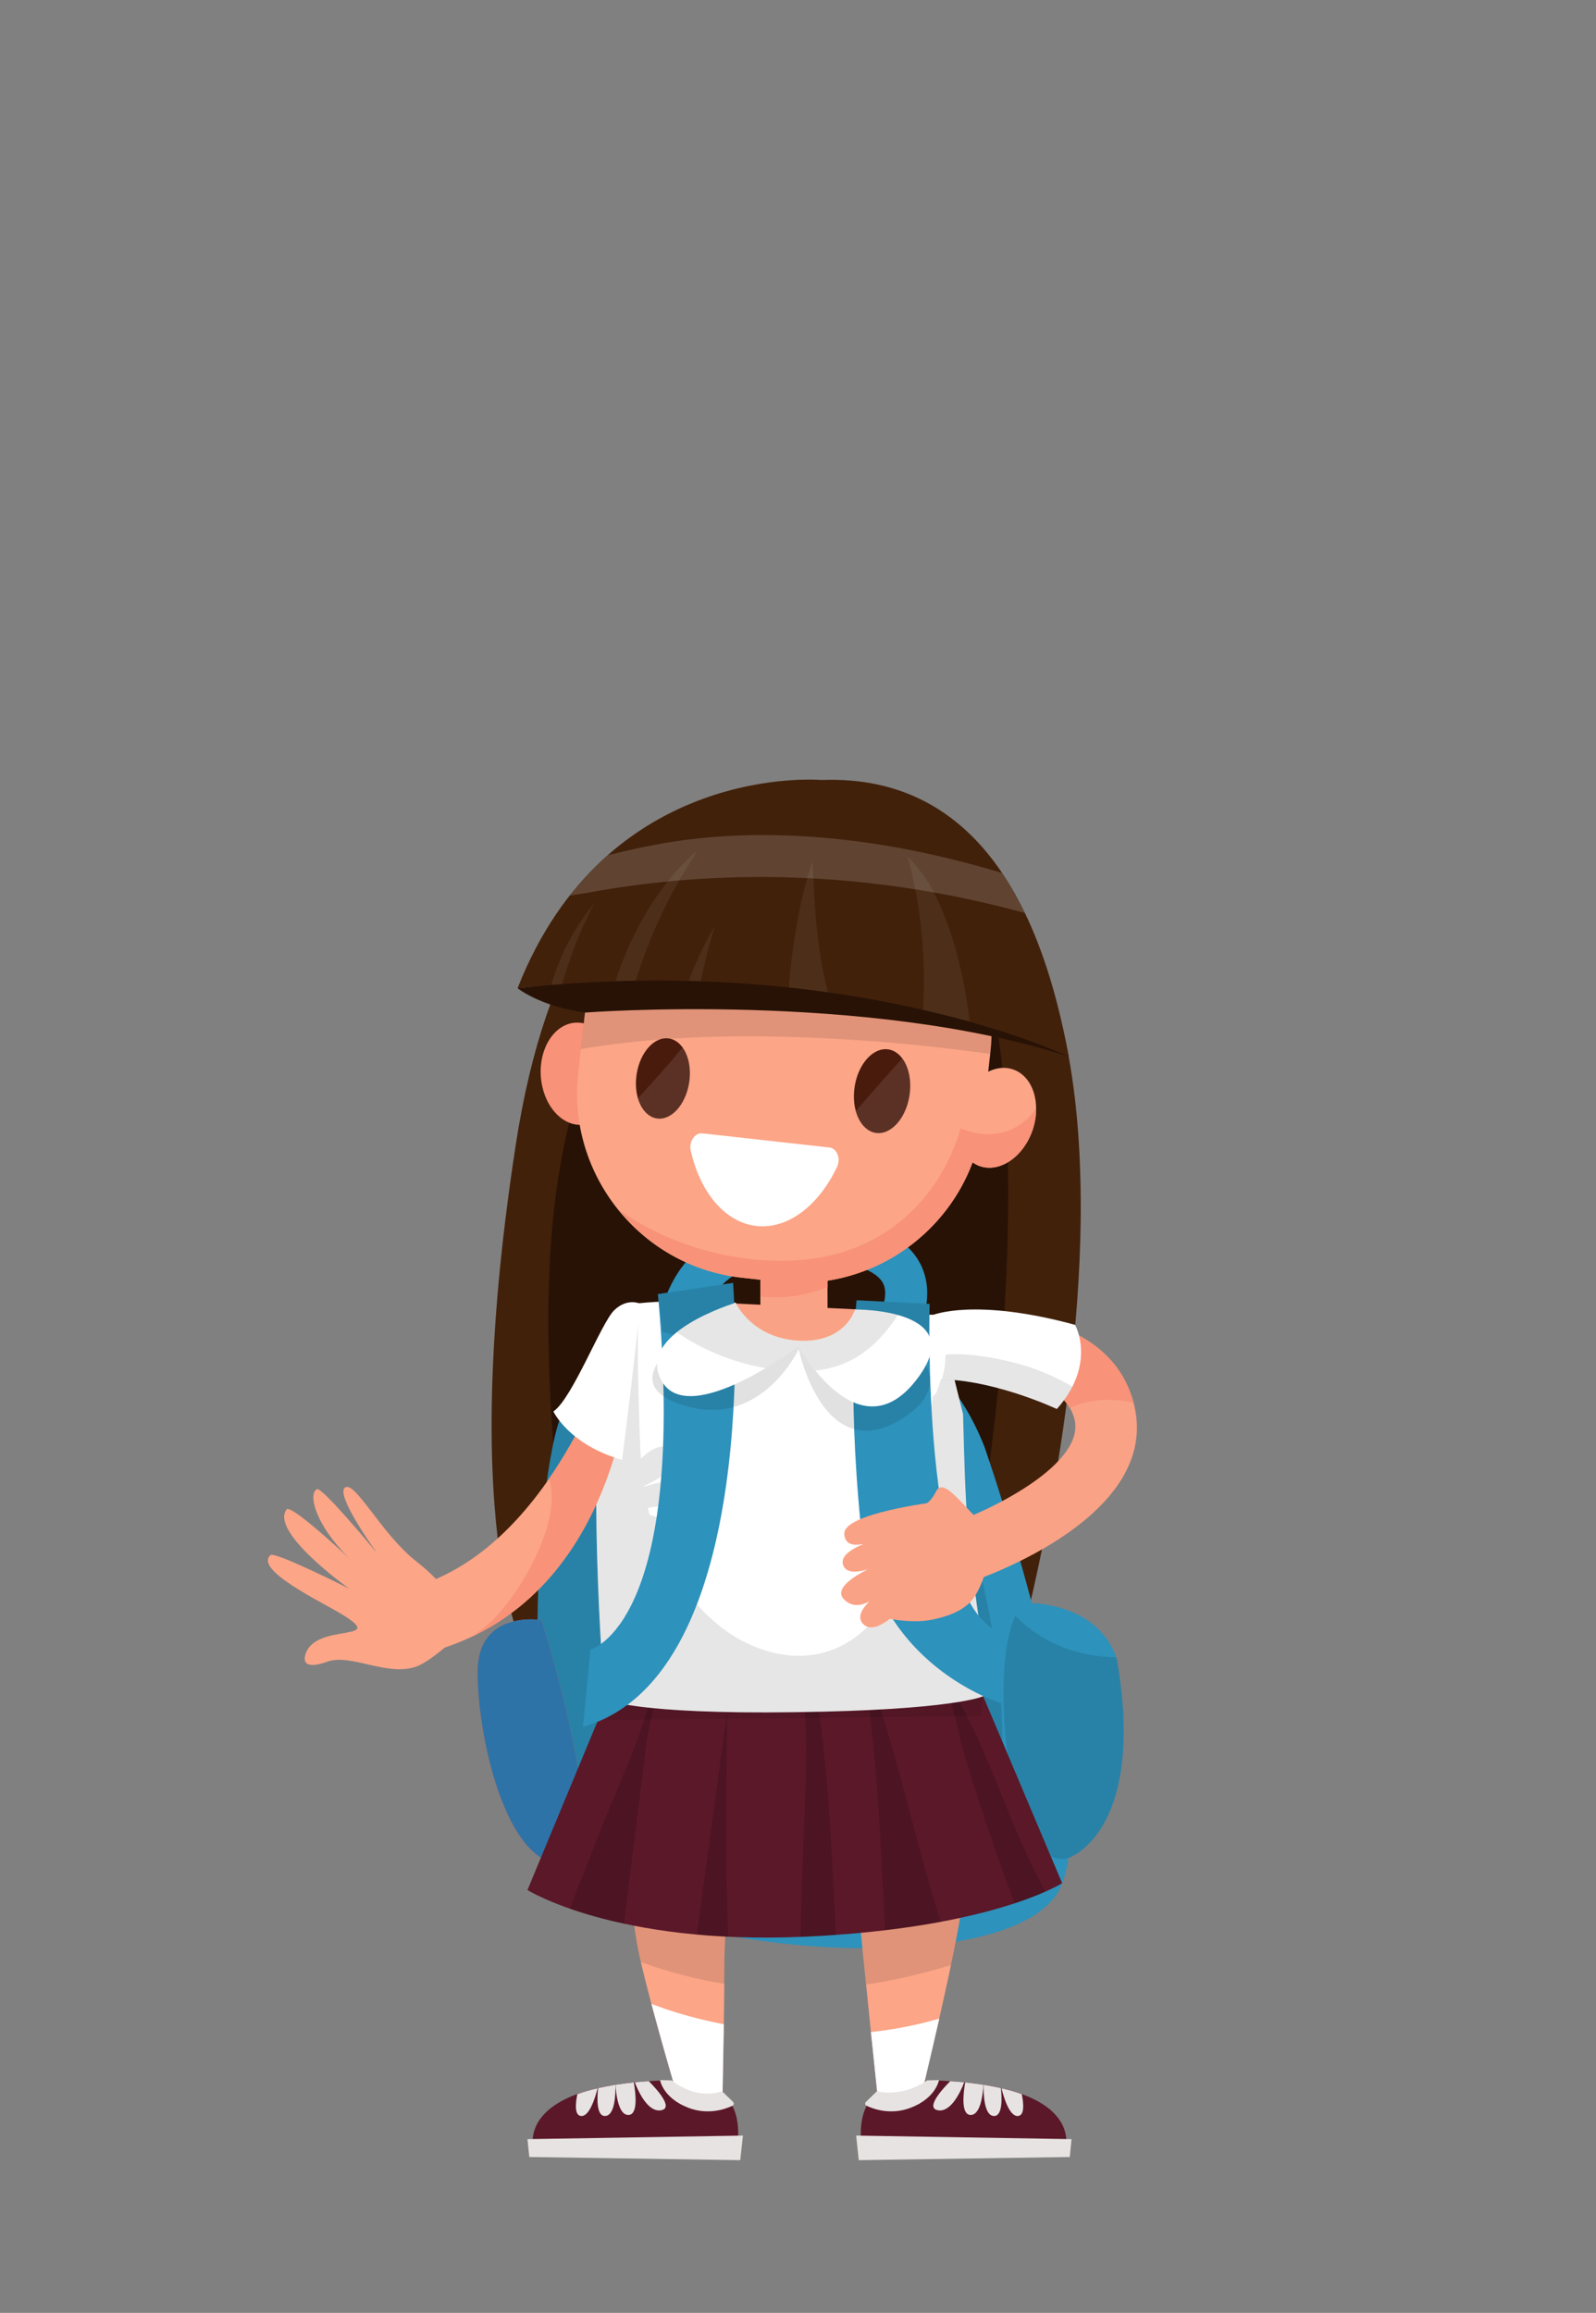 <svg xmlns="http://www.w3.org/2000/svg" xmlns:xlink="http://www.w3.org/1999/xlink" viewBox="0 0 202 292.64"><rect x="0" y="0" width="202" height="292.64" fill="#808080" stroke="none"/><style>.st32{fill:#fff}.st42{fill:#2d92bc}.st225,.st234{opacity:.1}.st234{fill:#fff}.st259{fill:#42210b}.st260{fill:#281206}.st261{opacity:.11}.st263{fill:#5b1829}.st264{fill:#fca587}.st266{fill:#faa285}.st267{fill:#f89278}.st268{opacity:.15}.st269{fill:#491b0d}.st271{fill:#e7e3e2}.st273{opacity:.06;fill:#fff}</style><g id="Layer_1"><path fill="none" d="M0 0h202v292.64H0z"/><defs><path id="SVGID_45_" d="M-.16 1.07h202v292.64h-202z"/></defs><clipPath id="SVGID_1_"><use xlink:href="#SVGID_45_" overflow="visible"/></clipPath><g id="XMLID_2768_" clip-path="url(#SVGID_1_)"><path id="XMLID_2852_" class="st259" d="M102.9 102.92s-29.87-8.5-37.63 41.97c-7.76 50.47 1.75 65.42 1.75 65.42l62.17-2.6c0-.01 28.99-106.9-26.29-104.79z"/><path id="XMLID_2851_" class="st260" d="M122.62 201.37c7.07-36.94 5.95-71.41.87-80.62-4.57-8.29-13.92-11.09-21.95-14.94-2.41 1.47-4.98 2.77-7.19 4.3-4.85 3.36-10.87 4.64-13.61 9.85-10.05 19.16-13.42 34.61-10.12 70.07.73 7.86 5.57 12.2 7.33 19.84l43.2-1.81c.58-2.21 1.04-4.44 1.47-6.69z"/><path id="XMLID_2850_" class="st42" d="M124.62 183.12s16.37 46.96 8.89 56.88c-8.18 10.84-50.7 6.75-59.39-2.13-8.69-8.89-6.58-51.19-2.92-59.19 3.65-8.01 41.86-25.25 53.42 4.44z"/><path id="XMLID_2849_" class="st261" d="M108.82 170.49c2.79-.14 7.33 8.98 8.41 10.93 2.7 4.86 4.87 10.12 6.31 15.49 2.56 9.54 4.36 21.84 2.67 31.69-.93 5.42-3.28 10.1-8.76 11.88-4.5 1.47-9.73 1.99-14.44 2.11-11.11.29-21.41-3.85-31.27-8.52-5.86-13.54-3.83-48.22-.55-55.38 2.31-5.05 18.42-13.79 32.88-12.06.36 2.12 1.96 4 4.75 3.86z"/><path id="XMLID_2848_" class="st42" d="M135.21 235.1s9.84-3.19 6.2-24.88c0 0-1.21-6.74-10.83-7.4-6.14-.42-4.23 34.58 4.63 32.28z"/><path id="XMLID_2847_" class="st261" d="M141.26 209.68c.11.33.15.54.15.54 3.64 21.69-6.2 24.88-6.2 24.88-7.66 1.99-10.12-23.84-6.69-30.64 3.55 3.59 8.1 5.2 12.74 5.22z"/><g id="XMLID_2845_"><path id="XMLID_2846_" class="st42" d="M114.16 171.93c.51-.64 4.86-6.38 2.5-11.65-1.69-3.75-6.18-5.86-13.35-6.27-6.98-.4-12.33 1.27-15.86 4.96-4.91 5.12-4.28 12.14-4.25 12.44l5.31-.52c0-.03-.39-4.94 2.83-8.26 2.41-2.49 6.35-3.6 11.68-3.29 4.81.27 8.02 1.41 8.79 3.13.92 2.05-1.2 5.37-1.81 6.15l4.16 3.31z"/></g><path id="XMLID_2844_" d="M68.54 204.98s-8-1.33-8.09 6.4c-.09 7.73 3.38 24.35 10.67 24.53s-2.58-30.93-2.58-30.93z" fill="#ff5543"/><path id="XMLID_2843_" d="M68.54 204.98s-8-1.33-8.09 6.4c-.09 7.73 3.38 24.35 10.67 24.53s-2.58-30.93-2.58-30.93z" fill="#2d73a7"/><path id="XMLID_2842_" class="st263" d="M117.38 263.21c-.23.38-.5.73-.8 1.01-.94.89-2.22 1.3-3.49 1.3h-.07c-.77 0-1.51-.25-2.17-.64-2.79 2.56-1.69 7.11-1.69 7.11h25.66s2.9-8.41-17.44-8.78z"/><path id="XMLID_2841_" class="st264" d="M123.09 214.3l-45.26 1.67s.14 2.28.5 8.8h-.01s.02.04.05 1.2c.04 1.14.12 2.42.24 4.33.12 1.91.3 2.9.53 5.27.23 2.37.52 3.75.86 6.26.19 1.26.36 2.47.56 3.71.76 4.76 5.05 19.22 5.05 19.22l5.82 1.21s.26-13.54.24-14.55c-.02-1.01.01-2.08.02-3.19.01-1.1.07-2.25.11-3.41.03-1.16.13-2.35.2-3.53.16-2.36.37-3.66.61-5.87s.49-3.2.74-4.96c.21-1.5.4-2.76.56-3.72l13.19-.5c.11.69.22 1.48.34 2.37.44 3.25.88 7.7 1.2 12.19.32 4.49 2.56 25.54 2.56 25.54l5.15-.16s5-20.59 5.4-25.27c.41-4.69.68-9.51.77-13.13.02-.8.03-1.61.04-2.31l.53-11.17z"/><path id="XMLID_2840_" class="st261" d="M78.32 224.06s.02.39.05 1.55c.04 1.14.12 2.6.24 4.51.12 1.91.3 2.99.53 5.36.23 2.37.52 3.79.86 6.31.19 1.26.36 2.49.56 3.74.11.72.31 1.66.56 2.73 3.45 1.24 6.96 2.17 10.56 2.75-.01-.89.01-1.81.03-2.77.01-1.1.07-2.25.11-3.41.03-1.16.13-2.35.2-3.53.16-2.36.37-3.66.61-5.87s.49-3.2.74-4.96c.21-1.5.4-2.76.56-3.72l13.19-.5c.11.69.22 1.48.34 2.37.44 3.25.88 7.7 1.2 12.19.12 1.71.52 5.82.97 10.26.3-.04.61-.07.91-.11 3.33-.56 6.62-1.34 9.85-2.34.71-3.36 1.26-6.27 1.38-7.7.41-4.69.68-9.51.77-13.13.02-.8.03-1.61.04-2.31l.53-11.17-45.26 1.32s.14 2.8.5 8.44h-.03z"/><path id="XMLID_2839_" class="st32" d="M82.45 253.54a472.57 472.57 0 003.16 11.21l5.82 1.22s.11-5.58.18-9.85c-3.12-.6-6.22-1.44-9.16-2.58z"/><path id="XMLID_2838_" class="st32" d="M110.23 257.11c.52 5.04.97 9.23.97 9.23l5.15-.16s1.23-5.08 2.53-10.77c-2.83.82-5.73 1.39-8.65 1.7z"/><path id="XMLID_2837_" d="M78.32 224s.02.43.05 1.58c.02.61.06 1.33.1 2.16 2.97-1.68 6.35-2.8 9.29-3.59 7.44-2.01 15.62-2.89 23.31-2.21 3.97.35 7.85 1.12 11.55 2.3l.46-9.83-45.26 1.24s.14 3.03.5 8.36z" opacity=".17"/><path id="XMLID_2836_" class="st266" d="M86.82 164.63l24.06 1.16c5.89.33 7.51 4.97 7.18 10.86 0 0-1.21 1.08-1.25 2.49-8.04-1.11-30.95-4.1-35.8-5.01-.58-.17-1.17-.35-1.75-.52.37-5.28 2.13-9.29 7.56-8.98z"/><path id="XMLID_2835_" class="st266" d="M100.03 153.29h.86c2.1-.01 3.82 1.71 3.83 3.81l.02 9.2c.01 2.1-1.71 3.82-3.81 3.83h-.86c-2.1.01-3.82-1.71-3.83-3.81l-.02-9.2c0-2.1 1.71-3.83 3.81-3.83z"/><path id="XMLID_2834_" class="st267" d="M100.2 153.29h.53c2.19-.01 3.99 1.78 4 3.98l.01 5.62c-.14.04-.28.06-.43.11-2.72 1.02-5.37 1.34-8.07 1.04l-.02-6.75c0-2.2 1.79-4 3.98-4z"/><path id="XMLID_2833_" class="st32" d="M121.89 178.93c-1.02-4.17-2.15-8.31-2.71-12.58-2.55.03-4.96-.11-6.94-.38l-.01.03c-.43-.07-.86-.13-1.31-.16-1.59-.1-2.68-.15-2.68-.15-2.54 6.94-13.18 5.67-15.13-.86 0 0-5.98-.61-9.26-.13-1.12.01-2.63.15-4.39.34-.4.66-.76 1.33-1.08 2.03-.38 1.27-.82 2.52-1.25 3.72-.05.13-.08.26-.13.39-.58 2.34-.92 4.77-1.28 7.19.02-.01.05-.01.07-.02-1.05 13.88.69 39.21 1.21 39.24 2.21.09 38.59-.35 47.08-.46.11-.84.23-1.67.36-2.51.16-1.01.33-2.01.5-3.02-2.71-16.86-2.71-20.15-3.05-32.67z"/><path id="XMLID_2832_" class="st267" d="M68.45 136.2c.25 3.57 2.61 6.31 5.26 6.12s4.6-3.23 4.34-6.8c-.25-3.57-2.61-6.31-5.26-6.12-2.64.19-4.59 3.24-4.34 6.8z"/><path id="XMLID_2831_" class="st264" d="M93.86 161.66l4.72.52c12.79 1.42 24.42-7.88 25.84-20.68l.94-8.45c1.42-12.79-7.88-24.42-20.68-25.84l-4.72-.52c-7.48-.83-14.57 2.01-19.44 7.07-3.46 3.59-5.81 8.3-6.4 13.61l-.94 8.45c-1.42 12.79 7.89 24.42 20.68 25.84z"/><path id="XMLID_2830_" class="st263" d="M76.76 215.06l-10 24.08s11.14 6.97 34.98 5.91c23.83-1.06 32.69-6.78 32.69-6.78l-9.99-23.65s-3.64 1.76-23.84 2.02c-20.2.28-23.84-1.58-23.84-1.58z"/><path id="XMLID_2829_" class="st268" d="M92.04 216.63H92c-.26 2.48-.7 4.97-.99 7.33-.63 4.99-1.34 9.97-2.01 14.95-.26 1.96-.53 3.91-.8 5.87 1.27.12 2.61.21 3.99.27-.47-9.47-.22-18.95-.15-28.42z"/><path id="XMLID_2828_" class="st268" d="M118.6 241.64c-2.59-8.39-4.45-16.98-7.14-25.34-.46.03-.93.05-1.43.07 1.16 9.22 1.52 18.55 1.98 27.86 2.61-.31 4.96-.68 7.07-1.07-.15-.51-.32-1.01-.48-1.52z"/><path id="XMLID_2827_" class="st268" d="M129.48 233.6c-2.67-5.88-4.8-12.55-8.09-18.26-.3.05-.62.1-.97.15.61 2.22 1.03 4.53 1.63 6.53a286.673 286.673 0 006.37 18.8c1.65-.54 2.92-1.05 3.87-1.47-.98-1.89-1.92-3.8-2.81-5.75z"/><path id="XMLID_2826_" class="st268" d="M103.69 216.6c-.59.01-1.19.03-1.8.04.05 1.32.13 2.64.14 3.95.02 3.65-.15 7.31-.28 10.96-.16 4.51-.34 9.02-.42 13.53.14-.01.28-.01.42-.02 1.4-.06 2.75-.14 4.05-.23-.47-9.45-.86-18.9-2.11-28.23z"/><path id="XMLID_2825_" class="st268" d="M80.01 235.02c.61-4.88 1.23-9.77 1.83-14.65.15-1.21.55-2.71.86-4.23-.23-.02-.46-.05-.68-.07-1.43 4.88-3.69 9.7-5.49 14.2-1.49 3.74-2.99 7.47-4.42 11.24 1.81.63 4.11 1.3 6.87 1.9.34-2.81.68-5.6 1.03-8.39z"/><path id="XMLID_2824_" class="st261" d="M109.03 131.64c5.45.37 10.88.96 16.29 1.71l.03-.3c1.42-12.79-7.88-24.42-20.68-25.84l-4.72-.52c-7.48-.83-14.57 2.01-19.44 7.07-3.46 3.59-5.81 8.3-6.4 13.61l-.6 5.37c11.66-2 24.04-1.87 35.52-1.1z"/><path id="XMLID_2823_" class="st32" d="M104.98 145.19c.95.11 1.46 1.39.97 2.44-2.3 4.86-6.2 7.94-10.21 7.49-4.02-.45-7.14-4.31-8.32-9.55-.25-1.13.53-2.27 1.48-2.17l16.08 1.79z"/><path id="XMLID_2822_" class="st264" d="M121.58 139.86c-1.17 3.38-.08 6.82 2.43 7.69 2.51.87 5.5-1.17 6.66-4.54 1.17-3.38.08-6.82-2.43-7.69-2.5-.88-5.49 1.16-6.66 4.54z"/><g id="XMLID_2817_"><path id="XMLID_2821_" class="st269" d="M112.14 132.75c1.95.05 3.31 2.46 3.03 5.39-.28 2.93-2.08 5.27-4.03 5.23-1.95-.05-3.31-2.46-3.03-5.39.27-2.93 2.08-5.27 4.03-5.23z"/><path id="XMLID_2820_" class="st269" d="M84.38 131.37c1.87.04 3.17 2.35 2.9 5.16s-2 5.05-3.86 5.01c-1.87-.04-3.17-2.35-2.9-5.16.26-2.81 1.99-5.05 3.86-5.01z"/><path id="XMLID_2819_" class="st234" d="M115.17 138.15c-.28 2.93-2.08 5.27-4.03 5.23-1.33-.03-2.37-1.18-2.82-2.82 1.94-2.23 3.88-4.45 5.87-6.62.74.99 1.14 2.5.98 4.21z"/><path id="XMLID_2818_" class="st234" d="M87.28 136.54c-.27 2.81-2 5.05-3.86 5.01-1.25-.03-2.23-1.07-2.67-2.6 1.92-2.08 3.8-4.2 5.63-6.38.67.95 1.05 2.36.9 3.97z"/></g><path id="XMLID_2816_" d="M126.46 122.97c-.11.23-.18.48-.18.77.08-.25.13-.51.18-.77z" opacity=".1" fill="#421f00"/><path id="XMLID_2815_" class="st267" d="M130.74 140.8c-2.33 2.85-5.94 3.37-9.15 1.96-2.65 9.02-9.79 15.94-20.47 16.68-7.95.55-16.31-1.77-22.86-6.4 3.74 4.66 9.24 7.91 15.61 8.62l4.72.52c10.85 1.2 20.86-5.31 24.52-15.12.28.2.59.37.92.49 2.51.87 5.5-1.17 6.66-4.54.32-.93.46-1.87.45-2.75-.13.18-.26.36-.4.54z"/><path id="XMLID_2814_" class="st225" d="M121.89 178.93c-.41-1.66-1.54-7.94-1.94-9.6 0 0-.81 7.17-1.9 7.32-.23 2.76-1.05 3.37-1.3 6.13-1.87-1.09-3.93-2.05-4.07-1.09-.16 1.07 2.08 2.34 3.88 3.18l-.06.67c-2.76-.24-7.1-.35-7.1 1.22 0 1.62 4.26 1.54 6.82 1.34-.02.13-.03.26-.05.39-1.94.64-4.59 1.68-4.19 2.57.31.68 2.13.22 3.9-.43-.29 1.97-.63 3.92-1.07 5.84-1.17 5.15-4.24 9.9-8.72 11.96-2.06.95-4.42 1.32-7.04.91-7.62-1.21-13.16-7.81-15.83-14.63 0-.01-.01-.02-.01-.03 2.21.56 4.3.83 4.22-.18-.1-1.24-2.91-2.22-5.2-2.81-.08-.3-.16-.6-.24-.91 3.21-.39 7.99-1.24 6.85-2.8-1.06-1.45-4.76-.66-7.37.13 0-.03-.01-.05-.01-.08 2.21-.99 4.8-2.58 3.55-4.32-.97-1.35-2.53-.45-3.9.86-.21-3.59-.48-13.26-.35-16.96-1.6.01-2.72 6.16-4.32 6.25-.27 1.49-.48 2.99-.71 4.49.02-.01.05-.01.07-.02-1.05 13.88.69 39.21 1.21 39.24 2.21.09 38.59-.35 47.08-.46.11-.84.23-1.67.36-2.51.16-1.01.33-2.01.5-3.02-2.72-16.84-2.72-20.13-3.06-32.65z"/><g id="XMLID_2809_"><path id="XMLID_2813_" class="st271" d="M128.87 267.73c.81-.1.7-1.54.45-2.76-.75-.28-1.61-.53-2.57-.75.3 1.2 1.04 3.64 2.12 3.51z"/><path id="XMLID_2812_" class="st271" d="M118.73 267.01c1.6.26 2.79-2.21 3.31-3.54-.57-.06-1.16-.1-1.78-.14-1.14 1.16-3.14 3.42-1.53 3.68z"/><path id="XMLID_2811_" class="st271" d="M125.75 267.73c1.18.1 1.06-2.34.93-3.53-.67-.15-1.41-.29-2.19-.42-.02 1.18.06 3.84 1.26 3.95z"/><path id="XMLID_2810_" class="st271" d="M122.82 267.6c1.28.06 1.59-2.63 1.66-3.82-.72-.11-1.49-.21-2.32-.3-.24 1.39-.55 4.06.66 4.12z"/></g><path id="XMLID_2808_" class="st271" d="M108.36 270.21l.33 3.11 26.71-.4.22-2.26z"/><g id="XMLID_2806_"><path id="XMLID_2807_" class="st266" d="M122.34 200.34l-2.46-7.36c5.84-1.96 17.47-7.82 16.12-13.39-1.75-7.19-16.59-5.63-16.69-5.24l-.98-7.7c8.05-1.4 22.47-.14 25.21 11.11 3.4 13.94-18.67 21.74-21.2 22.58z"/></g><g id="XMLID_2804_"><path id="XMLID_2805_" class="st267" d="M135.41 178.16c2.45-1.17 5.51-1.33 8.07-.64-2.88-11.03-17.16-12.26-25.15-10.87l.98 7.7c.1-.36 12.85-1.72 16.1 3.81z"/></g><path id="XMLID_2803_" class="st32" d="M118.09 166.38s5.28-2.21 17.98 1.25c0 0 2.77 4.96-2.31 10.65 0 0-8.48-4.02-15.7-3.75l.03-8.15z"/><path id="XMLID_2802_" class="st225" d="M128.01 172.33c-2.3-.56-5.44-1.17-8.33-.93-.07 1.58-.15 1.88-.49 3.15 7.01.06 14.58 3.74 14.58 3.74.87-.98 1.49-1.93 1.96-2.84-2.4-1.41-4.97-2.46-7.72-3.12z"/><path id="XMLID_2801_" class="st271" d="M111 264.59l-1.38 1.34c-.17.14-.15.41.05.5.87.42 3.05 1.22 5.56.27 3.25-1.23 3.61-3.51 3.61-3.51l-1.46.02s-1.34.99-3.21 1.39c-1.86.4-3.17-.01-3.17-.01z"/><path id="XMLID_2800_" class="st42" d="M83.27 163.74l9.51-1.42s3.98 49.6-18.99 56.18l.94-9.79c.01 0 12.37-3.09 8.54-44.97z"/><path id="XMLID_2799_" class="st42" d="M108.42 164.52l9.24.46s-1.08 37.37 8.7 41.46l.35 9.06s-15.98-4.75-17.76-22.44c-1.77-17.68-.53-28.54-.53-28.54z"/><path id="XMLID_2798_" class="st261" d="M88.35 169.73c1.51.37 3.2.69 4.98.97-.2-5.07-.55-8.37-.55-8.37l-9.51 1.42c.21 1.64.4 3.22.57 4.75 1.52.46 3.04.87 4.51 1.23z"/><path id="XMLID_2797_" class="st261" d="M117.57 168.59c.04-2.25.09-3.61.09-3.61l-9.24-.46s-.27 2.34-.38 6.61c3.42-.38 6.69-1.19 9.53-2.54z"/><path id="XMLID_2796_" class="st259" d="M107.36 126.56c9.61 1.52 18.86 3.98 27.9 7.12-3.23-17.77-11.11-35.76-31.29-34.99 0 0-27.18-2.42-38.46 26.34 12.38-1.22 29.8-.38 41.85 1.53z"/><path id="XMLID_2795_" d="M110.78 106.78c-7.88-1.2-15.99-1.53-23.91-.52-3.37.43-6.65 1.14-9.92 1.95a38.098 38.098 0 00-4.82 5.1c.89-.13 1.75-.26 2.52-.4 10.35-1.9 20.97-2.39 31.45-1.55 7.97.64 15.88 2.04 23.59 4.15a42.24 42.24 0 00-2.88-5.06c-5.25-1.57-10.6-2.84-16.03-3.67z" opacity=".16" fill="#fff"/><path id="XMLID_2794_" class="st273" d="M88.08 107.74c-4.8 4.26-8.22 10.27-10.29 16.73.84 0 1.7 0 2.55.01 3.51-11.38 8.17-16.63 7.74-16.74z"/><path id="XMLID_2793_" class="st273" d="M90.5 117.14a41.213 41.213 0 00-3.51 7.5c.53.02 1.06.05 1.6.08.48-2.56 1.12-5.08 1.91-7.58z"/><path id="XMLID_2792_" class="st273" d="M121.69 123.06c-.82-3.7-1.97-7.33-3.78-10.68-.83-1.54-1.9-2.8-3.01-4.02-.18.03 2.7 7.75 1.88 20.02 2.03.46 4.03.97 6.03 1.5-.26-2.28-.62-4.56-1.12-6.82z"/><path id="XMLID_2791_" class="st273" d="M102.74 109.27c-1.04 3.08-1.68 6.32-2.16 9.3a74.73 74.73 0 00-.77 7.01c1.78.19 3.51.4 5.16.63-2.35-8.3-1.87-18.19-2.23-16.94z"/><path id="XMLID_2790_" class="st273" d="M70.66 122.01c-.35.89-.65 1.79-.91 2.7.45-.03.9-.05 1.36-.07 1.02-3.6 2.4-7.12 4.14-10.41-1.87 2.32-3.45 4.87-4.59 7.78z"/><path id="XMLID_2789_" class="st260" d="M65.5 125.03s2.83 2.3 8.53 3.09c0 0 35.58-2.73 61.22 5.56 0 0-27.47-13.23-69.75-8.65z"/><path id="XMLID_2788_" class="st263" d="M85 263.21c.23.38.5.73.8 1.01.94.89 2.22 1.3 3.49 1.3h.07c.77 0 1.51-.25 2.17-.64 2.79 2.56 1.69 7.11 1.69 7.11H67.56s-2.89-8.41 17.44-8.78z"/><g id="XMLID_2783_"><path id="XMLID_2787_" class="st271" d="M73.52 267.73c-.81-.1-.7-1.54-.45-2.76.75-.28 1.61-.53 2.57-.75-.31 1.2-1.05 3.64-2.12 3.51z"/><path id="XMLID_2786_" class="st271" d="M83.65 267.01c-1.6.26-2.79-2.21-3.31-3.54.57-.06 1.16-.1 1.78-.14 1.15 1.16 3.15 3.42 1.53 3.68z"/><path id="XMLID_2785_" class="st271" d="M76.63 267.73c-1.18.1-1.06-2.34-.93-3.53.67-.15 1.41-.29 2.19-.42.03 1.18-.05 3.84-1.26 3.95z"/><path id="XMLID_2784_" class="st271" d="M79.56 267.6c-1.28.06-1.59-2.63-1.66-3.82.72-.11 1.49-.21 2.32-.3.24 1.39.56 4.06-.66 4.12z"/></g><path id="XMLID_2782_" class="st271" d="M94.03 270.21l-.34 3.11-26.7-.4-.23-2.26z"/><path id="XMLID_2781_" d="M93.11 164.84s-18.88 9.64-6.09 13.11c9.53 2.59 14.07-7.26 14.07-7.26s3.13 15.27 13.28 8.68c10.14-6.59-6.13-13.67-6.13-13.67s.53 4.65-7.01 4.29c-7.54-.35-8.12-5.15-8.12-5.15z" opacity=".12"/><path id="XMLID_2780_" class="st271" d="M91.38 264.59l1.38 1.34c.17.14.15.41-.05.5-.87.42-3.05 1.22-5.56.27-3.25-1.23-3.61-3.51-3.61-3.51l1.46.02s1.33 1.15 3.2 1.55c1.87.4 3.18-.17 3.18-.17z"/><path id="XMLID_2779_" class="st32" d="M93.11 164.84s-12.79 3.83-9.35 9.91 17.33-4.4 17.33-4.4 7.45 13.62 14.77 4.4c7.32-9.22-7.63-9.06-7.63-9.06s-1.24 4.29-7.19 3.94c-5.94-.35-7.93-4.79-7.93-4.79z"/><path id="XMLID_2778_" class="st225" d="M96.92 173.11c2.42-1.44 4.18-2.76 4.18-2.76s.79 1.44 2.1 3.06c4.94-.51 8-3.34 10.45-7.02-2.59-.72-5.41-.69-5.41-.69s-1.24 4.29-7.19 3.94c-5.95-.35-7.94-4.8-7.94-4.8s-4.5 1.36-7.45 3.73c3.35 2.3 7.25 3.86 11.26 4.54z"/><path id="XMLID_2777_" class="st264" d="M57.52 207.37s2.76-3.89-4.85-9.83c-4.36-3.4-7.78-10.31-9.02-9.31-1.23.99 4.08 8.29 4.08 8.29s-6.95-8.42-7.61-8.1c-1.24.61-.1 5.07 5.12 9.72 0 0-8.36-7.95-8.97-7.15-2.16 2.85 7.91 10.01 7.91 10.01s-9.39-4.73-9.94-4.24c-2.11 1.85 6.33 5.86 8.94 7.44 6.06 3.66-3.1 1.06-4.48 5-.57 1.63.75 1.76 2.69 1.06 2.99-1.09 7.53 1.87 11.2.64 1.88-.63 4.93-3.53 4.93-3.53z"/><g id="XMLID_2775_"><path id="XMLID_2776_" class="st264" d="M51.62 209.65c26.28-4.77 28.09-35.01 28.35-36.63l-.29-2.18-.81-3.77c-.06.34-8.36 30.55-28.76 34.26l1.51 8.32z"/></g><g id="XMLID_2773_"><path id="XMLID_2774_" class="st267" d="M79.68 170.83l-.81-3.77c-.03.2-2.9 10.65-9.37 20.02 1.79 5.51-3.89 14.74-7.06 17.81-.83.8-1.72 1.52-2.66 2.17 18.52-8.79 19.96-32.61 20.19-34.04l-.29-2.19z"/></g><path id="XMLID_2772_" class="st32" d="M80.98 164.94s-1.6-.75-3.24.84c-1.65 1.59-5.29 11.16-7.7 12.81 0 0 2 4.24 8.7 6.12 0 .01 2.13-16.79 2.24-19.77z"/><g id="XMLID_2769_"><path id="XMLID_2771_" class="st266" d="M123.08 191.53c-2.08-2.15-3.82-4.39-4.61-2.81-.57 1.13-1.16 1.48-1.16 1.48l-8.02 13.81c.62.17 1.65.5 2.14.57 0 0 3.68.96 6.61.34 2.13-.45 4.39-1.25 5.48-3.17 3.24-5.74.23-9.52-.44-10.22z"/><path id="XMLID_2770_" class="st266" d="M118.37 190.05s-11.57 1.41-11.51 3.99c.06 2.58 3.86.84 3.86.84s-4.9 1.29-3.95 3.28c.95 1.99 6.14-.92 6.14-.92s-8.2 2.9-6.1 5.11c2.11 2.22 5.23-1.32 5.23-1.32s-4.43 2.76-2.8 4.45c1.63 1.68 4.96-2.13 4.96-2.13l4.17-13.3z"/></g></g><g><defs><path id="SVGID_49_" d="M-211.42 56.93h201.21v232.11h-201.21z"/></defs><clipPath id="SVGID_2_"><use xlink:href="#SVGID_49_" overflow="visible"/></clipPath><g clip-path="url(#SVGID_2_)"><path id="XMLID_2685_" d="M-17.05 250.7s8.71-2.77 14.61-1.51c5.9 1.26 15.31 9.04 15.87 10.21.56 1.17-21.77 1.22-25.29 0-3.51-1.22-8.54-6.85-8.54-6.85l3.35-1.85z" fill="#fa9980"/></g></g></g></svg>